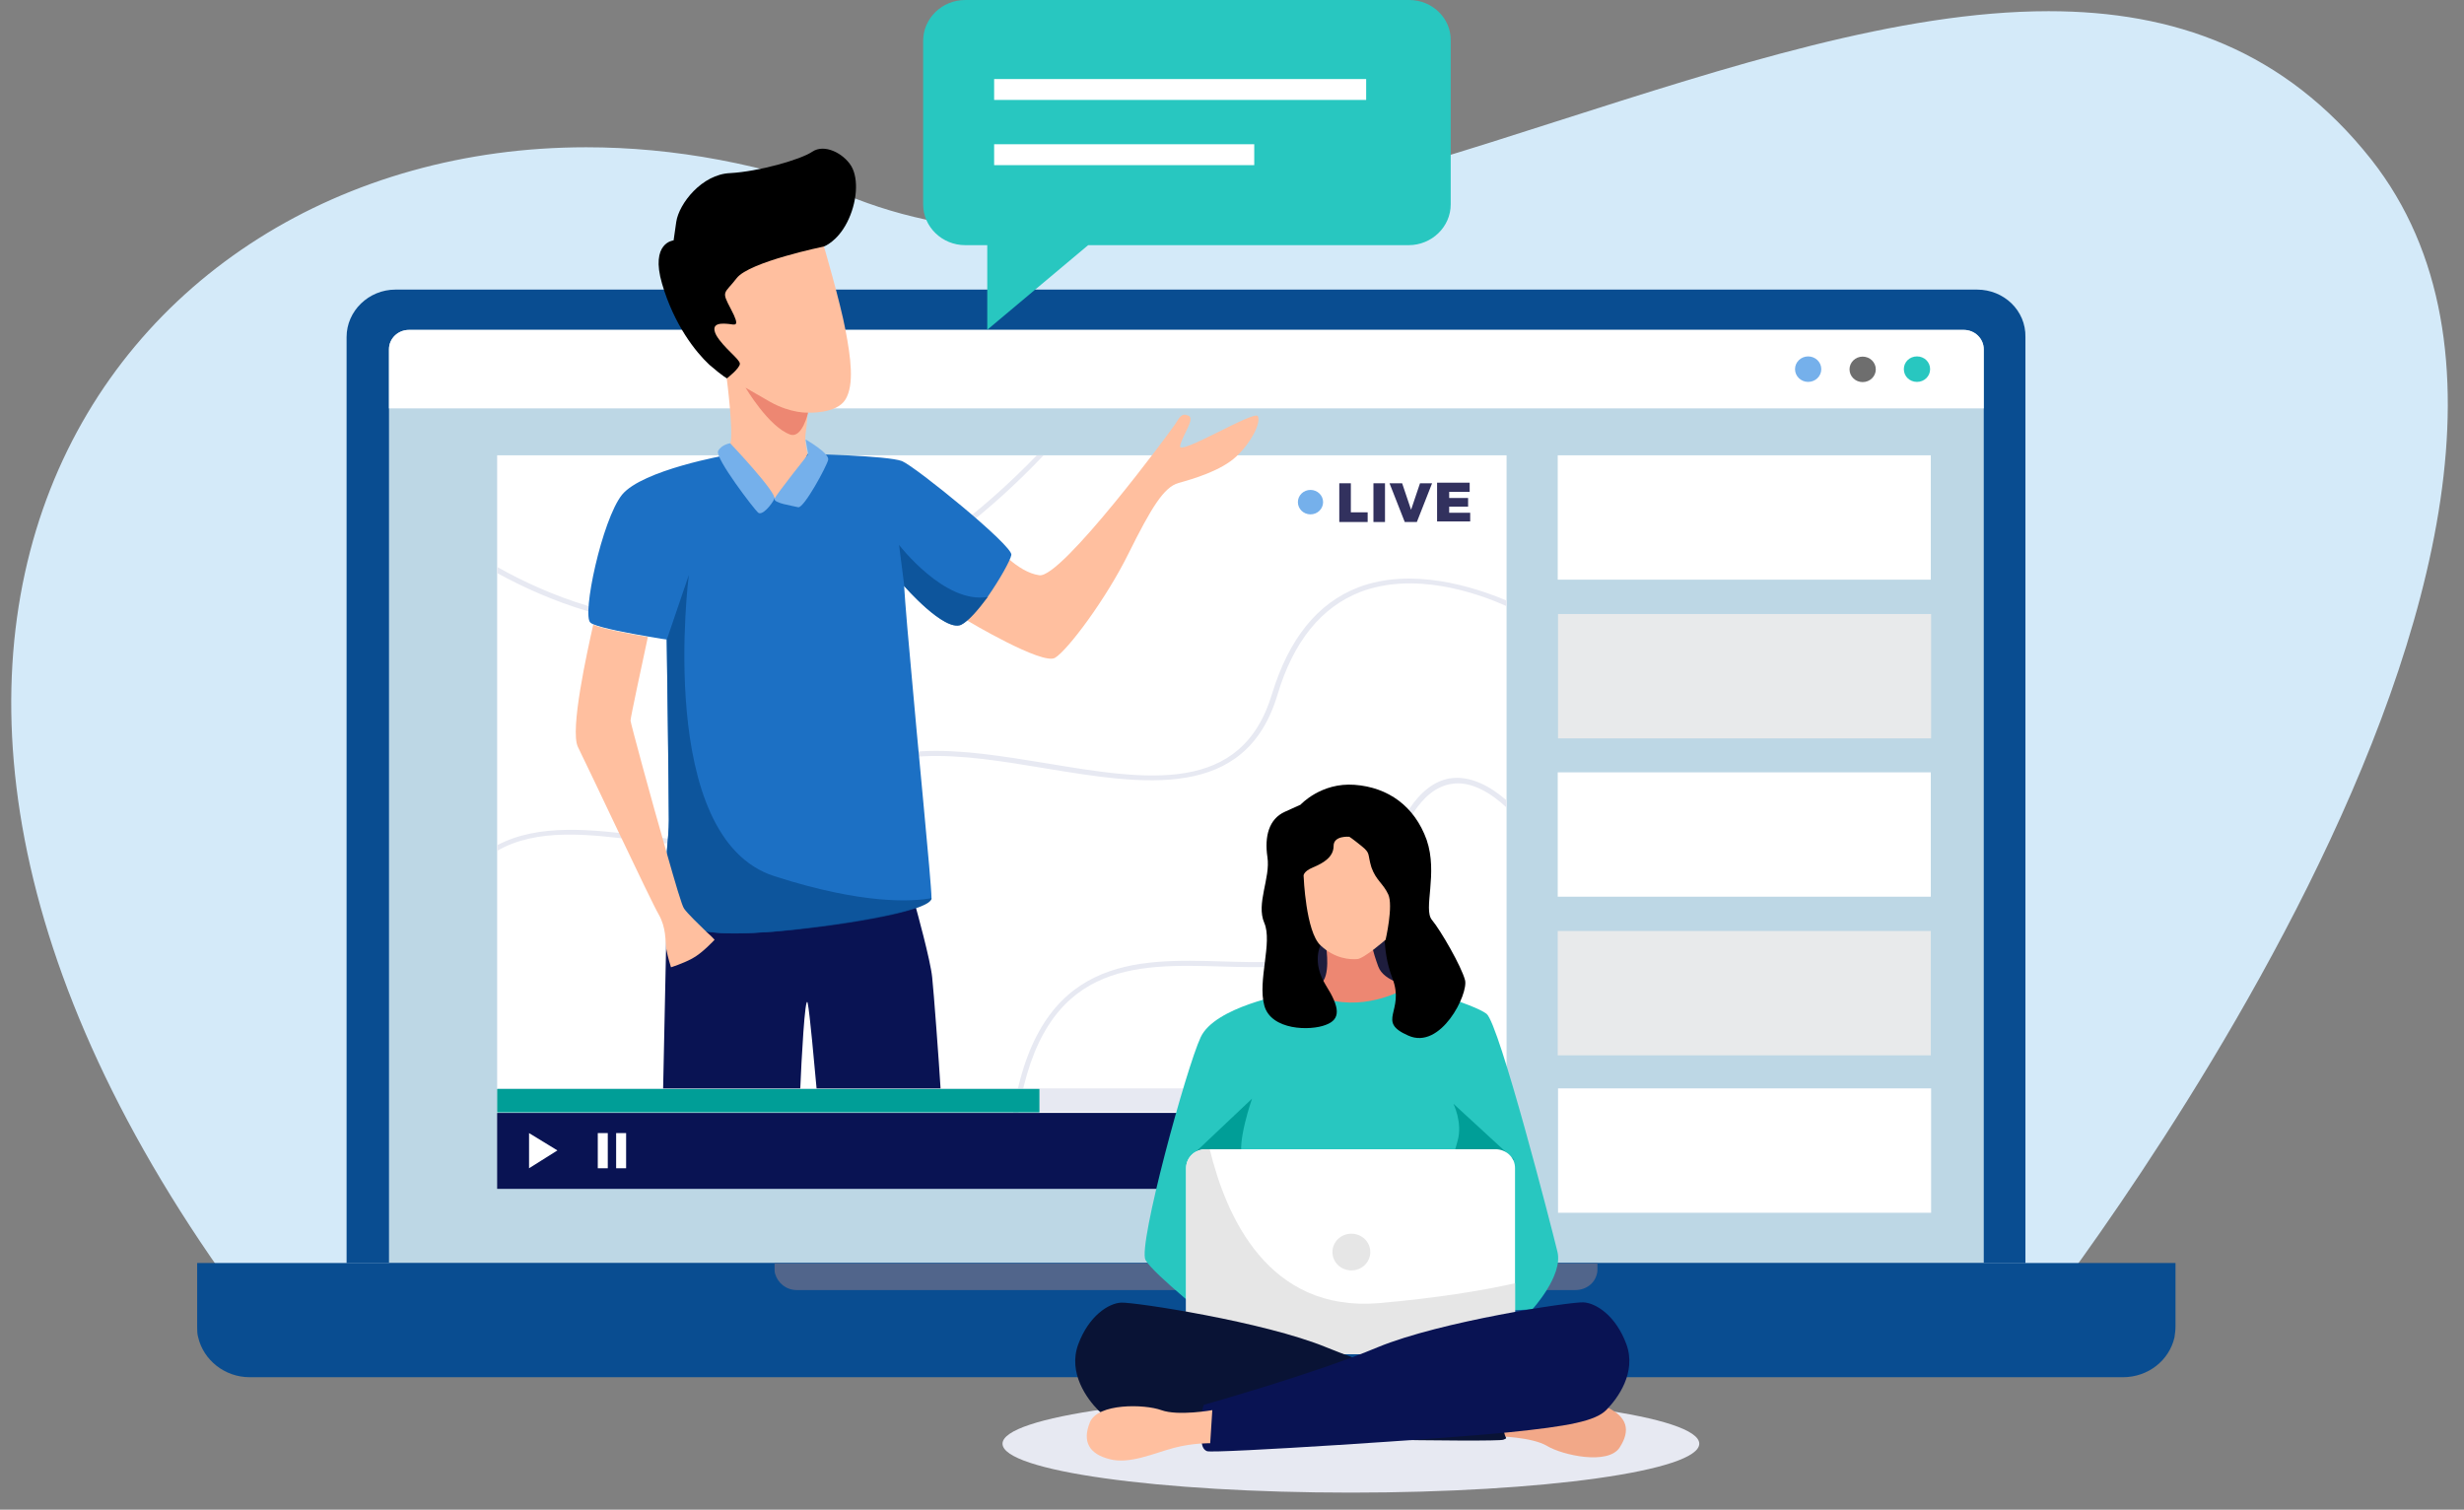 <?xml version="1.0" encoding="UTF-8"?>
<svg xmlns="http://www.w3.org/2000/svg" width="142" height="87" viewBox="0 0 142 87" fill="none">
  <rect x="0" y="0" width="142" height="87" fill="#808080" stroke="none"/>
  <path d="M77.852 86.016C88.94 86.016 97.929 84.754 97.929 83.197C97.929 81.639 88.94 80.377 77.852 80.377C66.764 80.377 57.775 81.639 57.775 83.197C57.775 84.754 66.764 86.016 77.852 86.016Z" fill="#E7E9F2"></path>
  <path d="M118.063 0.645C109.463 0.645 99.651 3.817 89.719 6.989C79.756 10.191 69.642 13.363 60.406 13.363C56.53 13.363 52.805 12.805 49.322 11.454C44.053 9.427 38.784 8.487 33.788 8.487C5.777 8.487 -14.452 38.241 15.406 76.925H116.7C116.7 76.925 153.493 30.605 136.656 9.192C131.659 2.877 125.27 0.645 118.063 0.645Z" fill="#D4EAF9"></path>
  <path d="M125.374 72.785V76.427C125.374 76.662 125.344 76.868 125.314 77.073C125.011 78.395 123.8 79.365 122.346 79.365H14.39C12.937 79.365 11.726 78.366 11.423 77.073C11.362 76.868 11.362 76.662 11.362 76.427V72.785H125.374Z" fill="#094D91"></path>
  <path d="M92.06 72.785V73.138C92.06 73.226 92.06 73.314 92.03 73.402C91.909 73.96 91.394 74.342 90.789 74.342H45.91C45.305 74.342 44.82 73.931 44.669 73.402C44.639 73.314 44.639 73.226 44.639 73.138V72.785H92.06Z" fill="#51658B"></path>
  <path opacity="0.5" d="M65.733 76.559C65.733 77.146 65.248 77.587 64.673 77.587C64.067 77.587 63.613 77.117 63.613 76.559C63.613 76.001 64.097 75.531 64.673 75.531C65.248 75.501 65.733 75.971 65.733 76.559Z" fill="#445B77"></path>
  <path opacity="0.5" d="M68.333 77.585C68.918 77.585 69.393 77.125 69.393 76.557C69.393 75.99 68.918 75.529 68.333 75.529C67.748 75.529 67.273 75.99 67.273 76.557C67.273 77.125 67.748 77.585 68.333 77.585Z" fill="#445B77"></path>
  <path opacity="0.5" d="M73.102 76.559C73.102 77.146 72.618 77.587 72.042 77.587C71.437 77.587 70.982 77.117 70.982 76.559C70.982 76.001 71.467 75.531 72.042 75.531C72.648 75.501 73.102 75.971 73.102 76.559Z" fill="#445B77"></path>
  <path d="M113.939 16.689H22.79C21.245 16.689 19.974 17.923 19.974 19.421V72.791H116.725V19.421C116.755 17.894 115.483 16.689 113.939 16.689Z" fill="#094D91"></path>
  <path d="M113.173 19.014H23.569C22.933 19.014 22.418 19.513 22.418 20.13V72.765H114.324V20.13C114.324 19.513 113.809 19.014 113.173 19.014Z" fill="#BDD7E5"></path>
  <path d="M113.171 19.01H23.567C22.931 19.01 22.416 19.509 22.416 20.126V23.533H114.322V20.126C114.322 19.509 113.807 19.01 113.171 19.01Z" fill="white"></path>
  <path d="M104.204 22.008C104.622 22.008 104.961 21.679 104.961 21.273C104.961 20.868 104.622 20.539 104.204 20.539C103.786 20.539 103.447 20.868 103.447 21.273C103.447 21.679 103.786 22.008 104.204 22.008Z" fill="#75B0EB"></path>
  <path d="M107.345 22.019C107.764 22.019 108.102 21.691 108.102 21.285C108.102 20.88 107.764 20.551 107.345 20.551C106.927 20.551 106.588 20.88 106.588 21.285C106.588 21.691 106.927 22.019 107.345 22.019Z" fill="#6E6E6E"></path>
  <path d="M111.232 21.273C111.232 21.685 110.899 22.008 110.475 22.008C110.051 22.008 109.718 21.685 109.718 21.273C109.718 20.862 110.051 20.539 110.475 20.539C110.899 20.539 111.232 20.862 111.232 21.273Z" fill="#28C7C0"></path>
  <path d="M111.272 26.238H89.772V33.405H111.272V26.238Z" fill="white"></path>
  <path d="M111.29 35.385H89.79V42.552H111.29V35.385Z" fill="#E8EAEB"></path>
  <path d="M111.272 44.508H89.772V51.675H111.272V44.508Z" fill="white"></path>
  <path d="M111.272 53.65H89.772V60.817H111.272V53.65Z" fill="#E8EAEB"></path>
  <path d="M111.29 62.721H89.79V69.888H111.29V62.721Z" fill="white"></path>
  <path d="M81.212 0H55.624C54.291 0 53.201 1.057 53.201 2.35V11.778C53.201 13.071 54.291 14.128 55.624 14.128H56.896V19.004L62.71 14.128H81.182C82.514 14.128 83.604 13.071 83.604 11.778V2.35C83.635 1.057 82.544 0 81.212 0Z" fill="#28C7C0"></path>
  <path d="M78.732 4.555H57.292V5.759H78.732V4.555Z" fill="white"></path>
  <path d="M72.282 8.312H57.292V9.517H72.282V8.312Z" fill="white"></path>
  <path d="M86.823 26.238H28.651V64.129H86.823V26.238Z" fill="white"></path>
  <path d="M83.522 44.86C81.796 45.184 80.433 47.21 79.495 50.941C78.314 55.64 74.498 55.523 70.471 55.405C65.474 55.258 59.841 55.082 58.388 64.129H58.691C60.114 55.376 65.383 55.552 70.471 55.699C74.619 55.816 78.556 55.934 79.797 51.029C80.706 47.445 81.978 45.477 83.583 45.184C84.794 44.949 86.005 45.771 86.823 46.535V46.123C85.945 45.36 84.764 44.655 83.522 44.86ZM59.751 26.238C53.603 32.583 47.093 35.814 40.37 35.873H40.219C35.616 35.873 31.619 34.345 28.651 32.671V33.023C31.649 34.668 35.616 36.166 40.219 36.166H40.37C47.244 36.107 53.906 32.788 60.144 26.238H59.751ZM78.283 33.846C75.921 34.756 74.286 36.812 73.317 39.955C71.561 45.859 66.08 44.949 60.265 43.979C55.39 43.186 50.363 42.334 47.638 45.8C45.003 49.119 40.945 48.65 37.009 48.15C34.071 47.798 31.043 47.445 28.651 48.708V49.031C30.952 47.71 33.89 48.062 36.948 48.444C40.976 48.914 45.124 49.443 47.85 45.977C50.484 42.657 55.42 43.48 60.205 44.273C65.898 45.213 71.773 46.182 73.62 40.043C74.528 36.989 76.133 34.991 78.404 34.11C81.493 32.935 85.066 34.139 86.823 34.932V34.609C84.945 33.816 81.372 32.671 78.283 33.846Z" fill="#E7E9F2"></path>
  <path d="M86.802 62.721H28.63V64.072H86.802V62.721Z" fill="#E7E9F2"></path>
  <path d="M59.902 62.752H28.651V64.103H59.902V62.752Z" fill="#009E97"></path>
  <path d="M86.823 64.135H28.651V68.511H86.823V64.135Z" fill="#091353"></path>
  <path d="M75.524 29.642C75.925 29.642 76.25 29.327 76.25 28.937C76.25 28.548 75.925 28.232 75.524 28.232C75.122 28.232 74.797 28.548 74.797 28.937C74.797 29.327 75.122 29.642 75.524 29.642Z" fill="#75B0EB"></path>
  <path d="M77.849 27.85V29.524H78.818V30.082H77.183V27.85H77.849Z" fill="#32315E"></path>
  <path d="M79.817 27.85V30.082H79.151V27.85H79.817Z" fill="#32315E"></path>
  <path d="M80.805 27.85L81.32 29.377L81.835 27.85H82.531L81.653 30.082H80.956L80.078 27.85H80.805Z" fill="#32315E"></path>
  <path d="M84.697 27.846V28.345H83.516V28.698H84.606V29.197H83.516V29.549H84.727V30.049H82.819V27.816H84.697V27.846Z" fill="#32315E"></path>
  <path d="M30.489 65.297V67.324L32.124 66.296L30.489 65.297Z" fill="white"></path>
  <path d="M35.026 65.297H34.45V67.324H35.026V65.297Z" fill="white"></path>
  <path d="M36.083 65.297H35.508V67.324H36.083V65.297Z" fill="white"></path>
  <path d="M55.745 35.764C55.745 35.764 60.075 38.349 60.802 37.908C61.529 37.468 63.739 34.53 65.041 31.887C66.343 29.273 67.07 28.068 67.918 27.833C68.766 27.598 70.371 27.128 71.249 26.306C72.127 25.484 72.672 24.367 72.491 23.986C72.309 23.604 67.858 26.335 68.009 25.689C68.16 25.043 68.887 24.132 68.493 23.956C68.1 23.78 67.979 24.044 67.736 24.426C67.494 24.808 61.165 33.355 59.893 33.15C58.621 32.974 57.41 31.476 57.41 31.476L55.745 35.764Z" fill="#FFBF9F"></path>
  <path d="M54.205 62.724H47.059C46.938 61.432 46.665 58.318 46.544 57.789C46.392 57.261 46.181 61.197 46.12 62.724H38.216L38.428 52.591L52.782 52.297C52.782 52.297 53.63 55.352 53.721 56.321C53.812 57.143 54.114 61.226 54.205 62.724Z" fill="#091353"></path>
  <path d="M47.481 14.205C47.481 14.205 48.238 13.94 48.813 12.824C49.388 11.708 49.51 10.328 49.055 9.564C48.601 8.83 47.511 8.271 46.815 8.741C46.118 9.211 43.695 9.887 42.09 9.975C40.455 10.034 39.123 11.738 38.971 12.795C38.82 13.852 38.82 13.852 38.82 13.852C38.82 13.852 37.457 13.97 38.154 16.349C38.85 18.728 40.092 20.285 40.879 21.019C41.697 21.724 41.909 21.812 41.909 21.812C41.909 21.812 42.787 23.369 44.271 21.166C45.694 18.904 47.481 14.205 47.481 14.205Z" fill="black"></path>
  <path d="M47.484 14.205C47.484 14.205 43.184 15.086 42.458 16.026C41.731 16.966 41.549 16.731 42.125 17.818C42.7 18.905 42.337 18.699 42.003 18.67C41.67 18.64 40.883 18.552 41.277 19.316C41.701 20.05 42.639 20.696 42.639 20.961C42.639 21.225 41.882 21.813 41.882 21.813C41.882 21.813 42.276 24.838 42.094 25.572C41.913 26.277 41.913 26.277 41.913 26.277L44.82 29.479L46.727 26.835C46.727 26.835 46.334 25.66 46.425 25.014C46.516 24.368 46.546 23.78 46.546 23.78C46.546 23.78 48.211 23.869 48.726 23.017C49.241 22.165 49.029 20.608 48.726 19.022C48.423 17.407 47.484 14.205 47.484 14.205Z" fill="#FFBF9F"></path>
  <path d="M46.57 23.779C46.57 23.779 45.601 23.838 44.39 23.162C43.209 22.487 42.966 22.34 42.966 22.34C42.966 22.34 44.299 24.602 45.54 25.042C46.237 25.277 46.57 23.779 46.57 23.779Z" fill="#ED8772"></path>
  <path d="M58.285 31.978C58.225 32.301 57.619 33.388 56.923 34.386C56.377 35.121 55.802 35.796 55.378 36.002C54.409 36.413 52.108 33.77 52.108 33.77C52.108 33.77 52.138 34.621 52.501 38.528C52.834 42.434 53.682 50.894 53.682 51.745C53.682 52.539 47.626 53.42 44.568 53.684C42.993 53.802 41.721 53.831 40.752 53.684C39.813 53.567 39.117 53.332 38.693 52.95C38.087 52.421 38.269 50.718 38.42 49.131C38.481 48.456 38.541 47.81 38.541 47.281C38.541 45.489 38.42 36.854 38.42 36.854C38.42 36.854 37.966 36.795 37.33 36.678C36.27 36.501 34.726 36.208 34.181 35.972C34.12 35.943 34.06 35.914 34.029 35.884C33.515 35.473 34.696 29.951 35.846 28.512C37.027 27.073 41.903 26.221 41.903 26.221C41.903 26.221 43.901 28.424 44.628 28.718C45.355 29.011 46.536 26.162 46.536 26.162C46.536 26.162 51.139 26.25 51.987 26.573C52.804 26.926 58.376 31.449 58.285 31.978Z" fill="#1C70C4"></path>
  <path d="M42.082 25.545C42.082 25.545 44.808 28.423 44.626 28.747C44.475 29.07 43.929 29.745 43.687 29.54C43.475 29.363 41.174 26.367 41.386 25.985C41.598 25.604 42.082 25.545 42.082 25.545Z" fill="#75B0EB"></path>
  <path d="M46.426 25.324C46.426 25.324 47.819 26.117 47.728 26.499C47.637 26.881 46.335 29.29 46.002 29.231C45.669 29.143 44.548 28.996 44.639 28.731C44.76 28.467 46.577 26.176 46.577 26.176L46.426 25.324Z" fill="#75B0EB"></path>
  <g opacity="0.78">
    <path d="M53.689 51.757C53.689 52.579 47.632 53.461 44.574 53.696C42.999 53.813 41.727 53.842 40.758 53.696C39.819 53.578 39.123 53.343 38.699 52.961C38.093 52.432 38.275 50.729 38.426 49.143C38.487 48.467 38.548 47.821 38.548 47.292C38.548 45.501 38.426 36.865 38.426 36.865L39.698 33.135C39.698 33.135 37.73 48.291 44.634 50.494C49.752 52.139 52.568 51.962 53.689 51.757Z" fill="#094D91"></path>
    <path d="M56.931 34.398C56.386 35.133 55.81 35.808 55.386 36.014C54.417 36.425 52.116 33.782 52.116 33.782L51.813 31.402C51.813 31.402 54.447 34.839 56.931 34.398Z" fill="#094D91"></path>
  </g>
  <path d="M40.728 53.715C40.273 53.275 39.607 52.629 39.426 52.364C39.304 52.218 38.911 50.866 38.426 49.163C37.518 46.02 36.337 41.643 36.337 41.526C36.337 41.35 37.033 38.119 37.336 36.709C36.276 36.533 34.732 36.239 34.187 36.004C33.854 37.502 32.824 42.084 33.309 43.053C33.884 44.199 37.518 51.953 37.972 52.717C38.396 53.48 38.335 54.185 38.396 54.685C38.487 55.184 38.669 55.742 38.669 55.742C38.669 55.742 39.335 55.537 39.88 55.243C40.455 54.949 41.182 54.156 41.182 54.156C41.182 54.156 41 53.95 40.728 53.715Z" fill="#FFBF9F"></path>
  <path d="M86.285 82.771C86.285 82.771 88.283 82.8 89.162 83.329C90.04 83.858 92.674 84.445 93.34 83.417C94.007 82.389 93.734 81.655 92.674 81.126C91.614 80.597 90.07 80.979 88.889 81.038C87.708 81.097 86.769 80.891 86.769 80.891L86.285 82.771Z" fill="#F2A888"></path>
  <path d="M74.425 53.65L81.239 52.975C81.239 52.975 81.693 56.734 80.875 57.087C80.028 57.41 77.938 58.673 76.515 57.615C75.061 56.558 74.698 56.969 74.698 55.853C74.698 54.708 74.425 53.65 74.425 53.65Z" fill="#1E1D3D"></path>
  <path d="M76.429 54.606C76.429 54.606 76.701 56.31 76.096 56.692C75.49 57.073 75.52 57.573 75.823 57.925C76.126 58.278 77.216 58.865 78.185 58.865C79.154 58.865 80.759 57.749 80.82 57.338C80.88 56.927 81.274 56.809 81.274 56.809C81.274 56.809 79.76 56.603 79.427 55.693C79.094 54.782 79.033 54.342 79.033 54.342L76.429 54.606Z" fill="#ED8772"></path>
  <path d="M74.191 57.277C74.191 57.277 70.012 58.011 69.195 59.773C68.377 61.506 65.561 71.787 66.015 72.609C66.469 73.431 70.073 76.281 70.073 76.281L88.303 75.458C88.303 75.458 90.089 73.52 89.756 72.139C89.423 70.759 86.395 58.98 85.668 58.422C84.941 57.864 81.277 56.807 81.277 56.807C81.277 56.807 79.279 58.128 76.917 57.688C74.524 57.277 74.191 57.277 74.191 57.277Z" fill="#28C7C0"></path>
  <path d="M76.101 54.479C76.101 54.479 75.586 55.448 76.404 56.77C77.221 58.062 77.282 58.738 76.404 59.061C75.525 59.413 73.254 59.384 72.861 57.945C72.467 56.505 73.345 54.303 72.861 53.186C72.376 52.07 73.224 50.602 73.042 49.397C72.861 48.193 73.133 47.194 74.042 46.783C74.95 46.372 74.95 46.372 74.95 46.372C74.95 46.372 76.131 45.08 78.069 45.227C80.007 45.373 81.521 46.46 82.218 48.399C82.884 50.337 82.006 52.393 82.521 53.01C83.035 53.627 84.216 55.683 84.428 56.476C84.64 57.269 83.035 60.529 81.158 59.678C79.28 58.855 80.976 58.297 80.249 56.388C79.523 54.479 80.068 53.51 79.341 53.304C78.644 53.01 76.101 54.479 76.101 54.479Z" fill="black"></path>
  <path d="M77.763 48.221C77.763 48.221 76.855 48.133 76.855 48.75C76.855 49.367 76.31 49.719 75.674 49.983C75.038 50.248 75.129 50.512 75.129 50.512C75.129 50.512 75.25 53.684 76.098 54.477C76.946 55.27 77.824 55.3 78.218 55.27C78.611 55.241 79.853 54.154 79.853 54.154C79.853 54.154 80.307 52.186 80.004 51.54C79.702 50.894 79.308 50.747 79.035 49.983C78.793 49.19 79.005 49.19 78.46 48.75C77.915 48.309 77.763 48.221 77.763 48.221Z" fill="#FFBF9F"></path>
  <path d="M72.156 63.312C72.156 63.312 71.247 65.897 71.611 66.778C71.974 67.66 71.974 67.66 71.974 67.66L68.552 66.72L72.156 63.312Z" fill="#009E97"></path>
  <path d="M83.758 63.605C83.758 63.605 84.303 64.692 84.001 65.75C83.698 66.836 83.698 66.836 83.698 66.836H87.271L83.758 63.605Z" fill="#009E97"></path>
  <path d="M86.191 66.227H69.475C68.839 66.227 68.355 66.726 68.355 67.313V76.948C68.355 77.564 68.869 78.034 69.475 78.034H86.191C86.827 78.034 87.311 77.535 87.311 76.948V67.313C87.311 66.697 86.796 66.227 86.191 66.227Z" fill="white"></path>
  <path d="M78.969 72.153C78.969 72.741 78.485 73.21 77.879 73.21C77.274 73.21 76.789 72.741 76.789 72.153C76.789 71.566 77.274 71.096 77.879 71.096C78.485 71.096 78.969 71.566 78.969 72.153Z" fill="#E6E6E6"></path>
  <path d="M87.311 73.951V76.948C87.311 77.564 86.796 78.034 86.191 78.034H69.475C68.839 78.034 68.355 77.535 68.355 76.948V67.313C68.355 66.697 68.869 66.227 69.475 66.227H69.717C70.656 70.104 73.079 75.626 79.468 75.097C82.769 74.803 85.343 74.392 87.311 73.951Z" fill="#E6E6E6"></path>
  <path d="M86.485 80.942C86.485 80.942 86.697 81.411 86.666 82.175C86.636 82.968 86.999 82.821 86.636 82.968C86.273 83.115 72.373 82.909 68.921 82.557C65.469 82.204 63.925 81.911 63.288 81.265C62.653 80.618 61.532 79.12 62.138 77.475C62.743 75.831 63.894 75.096 64.621 75.067C65.378 75.038 72.827 76.154 76.461 77.652C80.125 79.15 86.485 80.942 86.485 80.942Z" fill="#091335"></path>
  <path d="M69.379 80.955C69.379 80.955 69.168 81.425 69.198 82.189C69.228 82.982 69.198 83.481 69.561 83.628C69.925 83.775 83.491 82.894 86.943 82.541C90.395 82.189 91.94 81.895 92.576 81.249C93.212 80.603 94.332 79.105 93.726 77.46C93.121 75.815 91.97 75.081 91.243 75.051C90.486 75.022 83.037 76.138 79.403 77.636C75.769 79.163 69.379 80.955 69.379 80.955Z" fill="#091353"></path>
  <path d="M69.865 81.263C69.865 81.263 67.897 81.616 66.928 81.263C65.959 80.911 63.264 80.852 62.81 81.968C62.355 83.084 62.779 83.789 63.93 84.083C65.081 84.406 66.534 83.731 67.655 83.437C68.775 83.143 69.744 83.172 69.744 83.172L69.865 81.263Z" fill="#FFBF9F"></path>
</svg>

